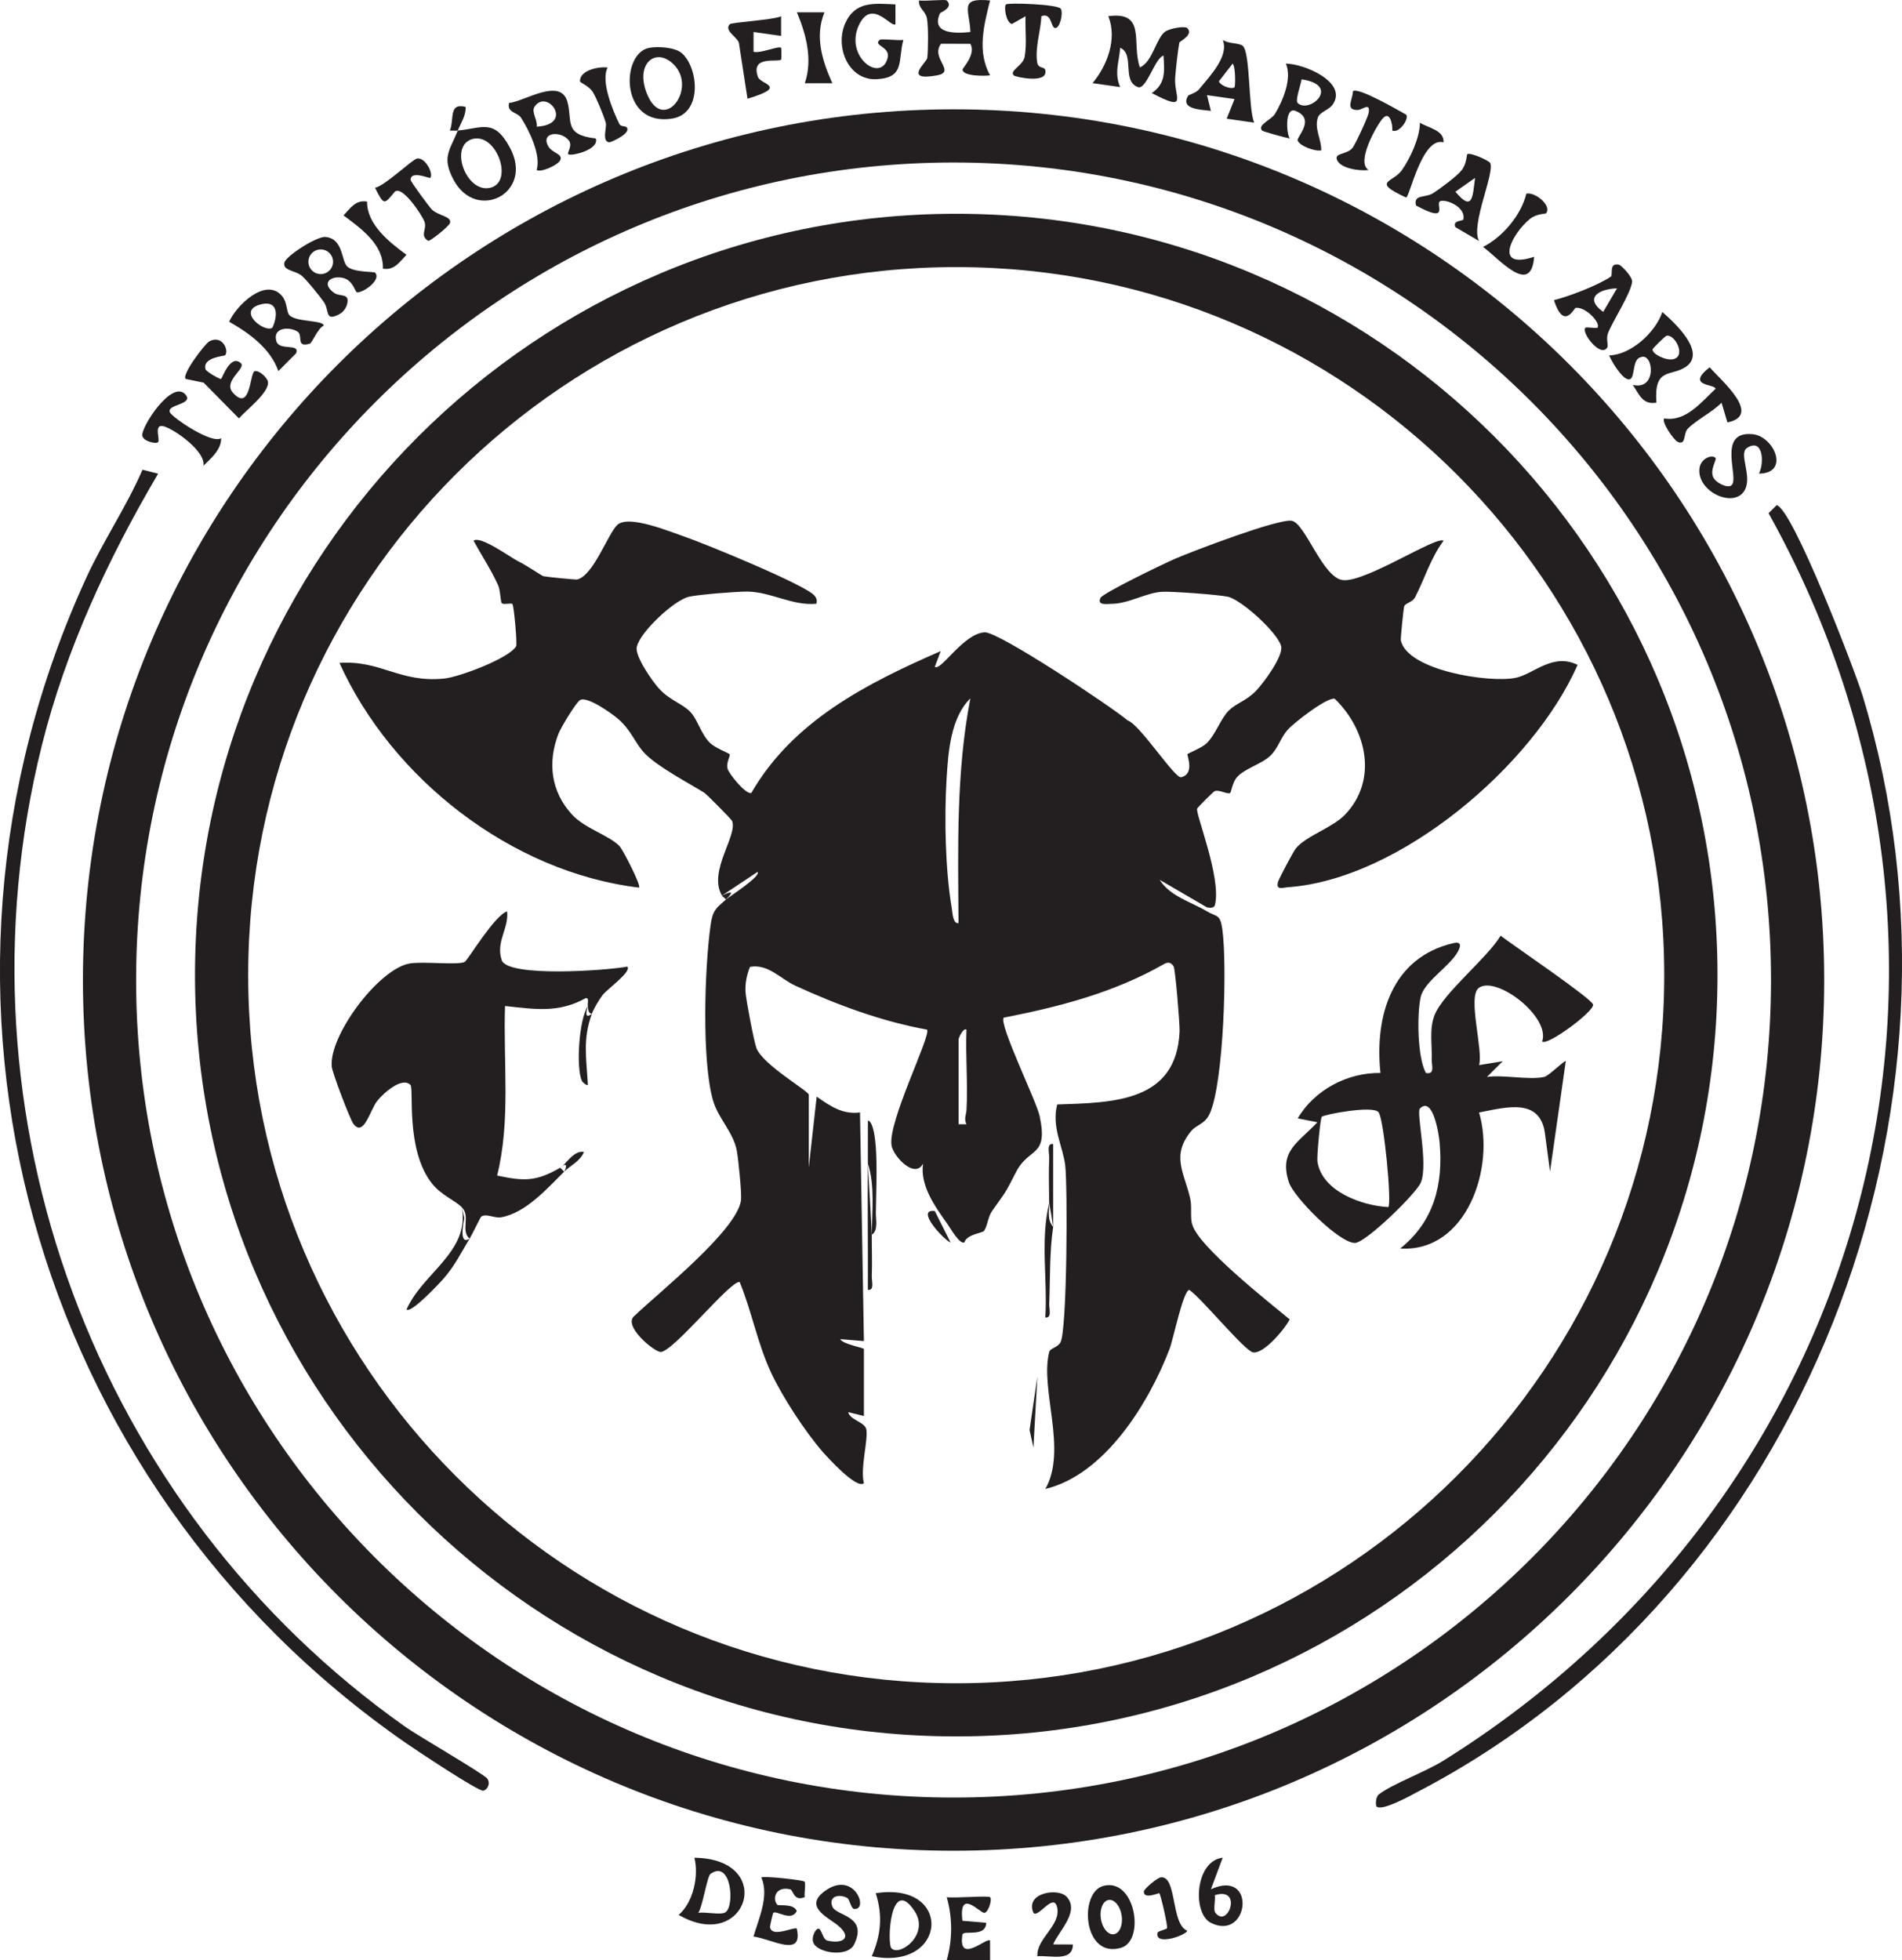 <svg xmlns="http://www.w3.org/2000/svg" id="Layer_2" data-name="Layer 2" viewBox="0 0 481.64 496.35"><defs><style>      .cls-1 {        fill: #231f20;      }    </style></defs><g id="Layer_1-2" data-name="Layer 1"><g><path class="cls-1" d="M249.22,484.34c1.02.04,2.1-3.38,1.49-3.97-.44-.43-9.18.3-10.97,0,1.49,5.22,1.48,10.77,0,15.96h10.98s-.01-4.98-.01-4.98c-.8-.92-8.21,6.27-6.99-1.5.19-1.22,5.94.82,6.01-2.99l-6.01-.51c-1-8.34,4.34-2.06,5.5-2.01Z"></path><path class="cls-1" d="M203.72,476.44c-.37-.4-10.34-1.51-10.92-1.05,2,4.66-.62,10.29-2,14.95,4.62.6,12.64,5.54,10.98-1.98-.58-.64-6.43,2.49-6.79-.47-.02-.18.69-3.4.81-3.53.78-.78,4.62,2.37,5.96-.5-.84-1.98-4.57-1.2-4.91-1.56-1.31-1.38-.59-4.82,3.28-3.91.73.17.87,3.18,3.65,1.97-.17-1.02.33-3.49-.06-3.92Z"></path><path class="cls-1" d="M214.57,480.59c.56.31.93,2.66,1.7,2.75,3.78.44.21-9.49-6.88-4.87-6.35,4.14.23,6.96,2.75,9.02,3.82,3.12,1.32,4.82-2.65,3.87-1.16-.28-1.41-2.93-2.2-2.99-.78-.07-1.8,2-1.39,3.36.83,2.79,8.71,4.02,10.38.62,3.58-7.28-4.48-7.19-5.47-9.52-1.17-2.76,1.8-3.34,3.77-2.24Z"></path><path class="cls-1" d="M271.68,492.35l-4.99-.02c1.46-3.48,6.72-8.19,3.51-11.97-2.12-2.5-10.77-1.13-8.5,3.99,1.19,1.41,5.07-5.22,5.98-1.47,1.12,4.63-5.31,7.95-4.98,12.45,3.21-.27,8.99,1.54,8.98-2.99Z"></path><path class="cls-1" d="M293.13,489.34c-.86,3.58,7.5.58,7.49-.48-4.09-1.7-2.61-13.57-6.48-13.52-1.16.01-4.42,3.01-4.47,3.54-.19,2.2,3.75.38,3.9.5.36.28,2.19,8.44,1.96,8.83-.23.4-1.89.57-2.41,1.13Z"></path><path class="cls-1" d="M171.86,484.86c17.24,10.02,25.01-14.21,3.98-14.47,1.15,4.53-.26,11.3-3.98,14.47ZM179.92,474.48c5.3-3.75,6.2,8.23,3.76,9.74-1.2.74-5.1-.19-6.85.13,1.09-1.61,2.24-9.27,3.09-9.87Z"></path><path class="cls-1" d="M221.76,479.37c1.82,5.71,1.31,10.59-1,15.96,19.15,3.88,20.75-19.01,1-15.96ZM231.64,483.97c3.79,5.82-3.72,11.47-5.88,9.38-1.23-1.19-.3-18.86,5.88-9.38Z"></path><path class="cls-1" d="M279.4,477.52c-6.27,1.67-5.18,18.65,4.57,15.64,6.06-1.87,3.51-17.79-4.57-15.64ZM284.04,485.02c.36,2.4-.52,4.52-1.98,4.74s-2.93-1.55-3.29-3.94c-.36-2.4.52-4.52,1.98-4.74s2.93,1.55,3.29,3.94Z"></path><path class="cls-1" d="M306.61,486.87c9.7,4.83,11.71-13.84.03-8.5l2.98-7.99c-7.03.8-7.74,14.12-3,16.48ZM307.62,479.87c7.22-2.27,3.3,8.72.1,4.38-.52-.7.12-3.23-.1-4.38Z"></path><path class="cls-1" d="M102.63,441.24c2.46,1.71,18.52,12.42,19.76,12.17.97-.19,1.88-1.71,1.04-3.02-.71-1.11-17.67-10.93-20.8-13.15C24.11,381.76-12.73,282.53,10.58,188.81c6.07-24.38,16.8-47.35,29.46-68.87l-3.96-1c-4.08,9.43-9.9,17.92-14.19,27.27-48.59,105.76-13.99,229.19,80.74,295.03Z"></path><path class="cls-1" d="M365.45,445.84c-4.49,2.8-12.99,5.93-16.27,8.5-.95.74-.81,2.87-.61,3.06,1.34,1.35,8.94-2.92,10.65-3.82,97.77-51.07,144.41-172.65,112.42-277.5-1.91-6.27-17.69-47.3-21.74-48.16l-2.05,2.03c62.62,112.38,25.72,248.43-82.38,315.88Z"></path><path class="cls-1" d="M283.66,22.07c-1.54-3.59-.28-6.34.01-9.98,3.78,1.72.28,8.44,4.5,9.97,2.13.77,4.35-7.53,6.46-7.97.25,3.93.59,7.08-2.97,9.48,9.52,5,5.55.88,5.93-3.95.18-2.28.66-6.76,1.06-8.85.05-.27,3.74-2.02,1.97-3.67-.6-.56-4.39.06-5.57.91-2.32,1.68-3.15,7.64-6.4,9.06-2.19-6.23,1.74-14.26-8-12.97,2.33,5.73-.3,12.56-3.99,16.95l6.98,1Z"></path><path class="cls-1" d="M237.24,19.09c5.06-.91-1.75-4.36,1.07-8.01l7.42.02c1.49,2.59-1.98,6.14-1.98,6.49-.03,1.76,5.64,1.68,6.96,1.49-3.32-6.04-1.57-12.65,0-18.96-8.02-.79-5.18,2.34-4.98,7.98-3.67.41-10.12.55-7.68-4.77.08-.16,3.54-1.44,1.69-3.21-.38-.36-5.62.24-6.99,0-.27,1.98,1.6,2.57,1.97,4.51.39,2.08.33,7.77.1,10.02-.11,1.12-6.29,6.01,2.42,4.44Z"></path><path class="cls-1" d="M51.58,96.9l8.92,9.04c1.72-2.02,7.87-6.66,7.34-9.33-.2-.98-2.14-2.86-3.32-2.64-1.29.25-.96,10.54-5.53,5.48-2.65-2.94,3.42-6.18,2.01-7.48-2.64-2.43-4.73,3.78-5.01,3.99-.21.15-3.81-1.84-3.97-2.51-.73-3.03,4.77-3.25,4.99-3.5,1.03-1.14-.66-5.31-4.02-3.51-1.04.56-7.08,8.43-5.97,9.51l4.55.94Z"></path><path class="cls-1" d="M222.13,20.04c7.03-.42,5.21-4.63,6.62-9.94-1.28.23-5.54-.37-5.98,0-1.82,1.5,2.68,1.66,2.02,4.47-1.56,6.67-11.06-.22-7.28-8.23,3.28-6.94,8.25.93,9.24-.24V1.11c-5.33-.22-10.16-.92-12.71,4.78-2.66,5.94.74,14.6,8.09,14.16Z"></path><path class="cls-1" d="M438.41,122.92c-1.06.75-3.88-.68-4.54-2.02-.97-1.97.96-4.55.55-4.96-.96-.95-3.7.2-4.05,2.52-.9,6.02,9.01,10.58,11.54,5.47,1.78-3.59-1.7-9.07.49-10.51,3.95-2.61,4.49,3.57,3.01,6.5,7.92-.04,3.86-9.46-1.6-9.98-9.35-.89-3.13,11.36-5.4,12.97Z"></path><path class="cls-1" d="M189.29,25c10.46-3.16,3.33-3.58,2.64-5.52-1.98-5.57,5.12-3.61,5.88-4.4.1-.11.09-2.87-.01-2.98-.53-.58-5.49,1.56-6.98,1v-5s6.98,1,6.98,1v-4.98c-1.87.92-12.52,1.53-12.98,2-1.71,1.73,2.39,3.41,2.35,5.11l2.12,13.79Z"></path><path class="cls-1" d="M346.57,43.04c-3.22-1.87,1.79-10.89,3.5-12.96,1.84-2.23,2.62,1.36,2.5,2.99,1.79.74,4.29-3.01,3.54-4.02-2-1.11-12.27-7.1-13.51-5.95-.04,2.12-2.05,4.82,1.22,4.75,1.18-.03,3.25-2.12,2.76.73-.2,1.16-3.41,8.06-4.1,8.89-1.49,1.78-4.72,1.17-3.89,3.07.94,2.15,5.79,2.83,7.98,2.5Z"></path><path class="cls-1" d="M99.85,48.67c1.81-2.17,7.11,5.95,7.63,7.44.72,2.07-1.29,3.45.96,4.88.65,0,5.17-3.62,5.49-4.48.64-1.7-2.91-1.87-4.54-3.42-.59-.57-5.41-7.08-5.41-7.55.01-2.48,4.79-.3,4.97-.5.92-1.05-1.27-5.27-3.34-4.9-1.22.22-8.1,6.89-10.64,7.41,2.28,4.57,2.33,4.2,4.9,1.12Z"></path><path class="cls-1" d="M256.21,6.09l3.49-1.97c-.14,3.4.37,6.9-.23,10.29-.39,2.19-3.96,3.47-2.76,4.68.4.4,7.47,1.91,7.98-.51.44-2.22-1.79-.7-2.07-2.9-.51-3.91.91-7.73,1.09-11.56,2.68-1.06,2.33,2.9,3.49,2.98,1.22.08,2.1-3.86,1.41-4.89-.78-1.15-13.4-1.58-13.89-1.08-.5.5-.08,4.38,1.5,4.97Z"></path><path class="cls-1" d="M40.04,111.95c.59-.59-1.3-4.79,1.48-3.99,2.77.8,10.6,6.35,10,9.97,1.92-1.9,4.51-4.03,4.49-6.98-2.4,1.59-12.36-5.24-12.97-6.51-1-2.08,6.02-1.94,3.98-4.47-3.36-4.18-11.5,8.35-10.97,10.43.35,1.37,3.45,2.08,3.98,1.55Z"></path><path class="cls-1" d="M434.41,98.46c-3.62,3.39-7.52,8.39-12.96,7.49-.84.71,2.34,5.54,3.5,5.98,2.08.78,1.23-2.16,2.5-3.44,2.15-2.17,6.23-4.18,8.49-6.52l1.49,4.98c8.89-1.77-1.43-10.46-4.5-13.95-6.28,4.93,1.54,4.17,1.48,5.47Z"></path><path class="cls-1" d="M388.49,65.02c-10.46,3.43-5.63-5.9-1.07-9.58,1.7-1.37,3.93-1.26,4.07-1.42,1.6-1.86-2.72-5.5-4.98-4.98-1.29,5.39-5.99,10.99-10.97,13.48,3.96,2.84,12.17,12.71,12.95,2.5Z"></path><path class="cls-1" d="M203.79,21.08h6.98c-2.52-5.63-4.52-11.84-1.99-17.96h-6.98c2.34,5.6,4.04,11.93,2,17.96Z"></path><path class="cls-1" d="M356.06,50.01c.89,0,4.04-15.52,9.48-13.96.22-3.1-3.85-3.63-5.98-4.98,0,3.74-2.4,8.9-4.53,11.97-2.25,3.25-7.94,2.82,1.03,6.98Z"></path><path class="cls-1" d="M96.96,68.02c2.87.5,4.19-1.64,5.97-3.5-4.3-3.16-10.05-7.67-9.97-13.48-2.89-.5-4.21,1.66-5.97,3.5,4.44,3.33,10.2,7.38,9.97,13.48Z"></path><path class="cls-1" d="M150.12,23.32c.93,1.48,2.78,6.01,3.28,7.74.34,1.16-1.13,4.88.96,4.97.28.01,4.9-1.97,4.51-3.46-.24-.91-1.6-.3-2.03-1.17-1.7-3.47-4.76-10.88-2.97-14.3-2.06-.31-7.05.6-7,3.47,0,.41,2.22,1.1,3.25,2.75Z"></path><path class="cls-1" d="M113.93,33.06c.65-.02,1.34.07,1.99,0,.79-1.95,2.1-3.79,1.99-5.99-4.34-1.13-2.83,3.03-3.98,5.98Z"></path><path class="cls-1" d="M70.49,93.96l4.49-4.5c1.08-2.63-4.18-.57-4.97-2.99-1.13-3.44,3.06-3.91,5.33-2.51,1.5.93-.55,4.21,3.15,3.04.52-.17,2.05-3.98,3.47-4.52.11-1.48-7.13-.86-8.73-2.74-.69-.81-.5-3.19-1.75-4.72-4.11-5.01-11.63,2.31-13.46,6.45,5.11,2.87,10.46,6.77,12.47,12.49ZM65.71,77.16c4.62-1.39,4.81,2.45,3.27,5.82-1.98,1.35-8.97-4.1-3.27-5.82Z"></path><path class="cls-1" d="M326.59,35.06c-.86-1.27-1.28-8.08,1.49-6.97,5.13,2.05.33,6.5.52,7.42.28,1.36,4.43,2.94,5.98,2.55.07-2.7-1.82-5.58-.85-8.31.5-1.42,2.78-1.88,3.76-3.29,3.89-5.64-7.35-10.37-11.88-10.34,1.64,3.72-.75,9.41-2.76,12.73-.9,1.5-4.6,2.8-3.24,4.22.25.26,5.85,1.79,6.98,2ZM329.6,20.09c10.15,1.49,1.95,8.86-1,5.98-.67-.65.83-4.71,1-5.98Z"></path><path class="cls-1" d="M411.98,95.96c2.44.97.96-4.89,3.48-5.5,3.25-1.39,4.27,8.5-1.99,7,1.64,2.41,2.48,5.1,5.98,4.5-.64-9.05,3.63-6.51,7.42-9.06,5.45-3.67-2.93-11.29-5.92-13.9-1.72,5.14-7.95,10.87-13.47,10.99.7,1.66,2.97,5.36,4.51,5.97ZM422.02,85.02c2.05-.47,4.97,4.98,1.84,5.9-1.83.54-5.43-1.23-5.39-2.44,0-.25,3.18-3.37,3.54-3.46Z"></path><path class="cls-1" d="M131.93,29.8c2.05,3.17,5.12,9.45,3.97,13.24.93.73,5.42-1.21,5.98-2.5.74-1.69-2.23-1.69-3.2-3.78-1.57-3.38,3.41-3.62,5.32-1.25,1.1,1.37-.48,3.23-.12,3.53.71.6,7.96-1.12,6.99-3.98-8.24-.92-5.83-4.43-7.19-9.3-1.75-6.27-10.93-.04-14.78.31-.55,2.51,2.12,2.33,3.02,3.72ZM135.34,27.06c3.14-4.82,10.23,4.51.57,5.01.31-1.58-1.42-3.69-.57-5.01Z"></path><path class="cls-1" d="M76.51,69.9c1.27,1.14,4.48,5.1,5.51,6.59,1.45,2.11.17,5.09,3.98,3.02,1.05-.57,1.85-1.79,2-3,.3-2.35-1.96-1.25-3.54-2.46-3.36-2.59-.31-4.41,2.54-3.64,2.52.68,2.89,3.67,3.5,3.64,1.77-.1,6.14-3.26,4.47-5.03-.25-.26-5.37-.04-7-1.5-1.59-1.41-.95-7.06-5.53-7.52-2.23-.22-10.08,4.84-10.44,6.53-.44,2.07,2.89,1.92,4.51,3.38ZM81.22,63.16c1.72,0,3.12,1.39,3.12,3.12s-1.39,3.12-3.12,3.12-3.12-1.39-3.12-3.12,1.39-3.12,3.12-3.12Z"></path><path class="cls-1" d="M300.85,24.26c-2.01,3.38,3.06,3.5,5.78,3.81l-.99-3.98,6.98,1-1.99,4.97,6.98,1c-1.54-3.4-.94-18-2.96-19.49-.99-.73-3.65-.47-5.01-1.47,1.62,4.13-3.24,9.13-6.01,12.51-.77.95-2.61,1.37-2.78,1.64ZM312.13,16.1c.79.75.7,5.77.49,5.98-.58.6-3.45-.2-3.96-1.49l3.48-4.49Z"></path><path class="cls-1" d="M114.89,45.59c5.77,10.74,20.48,3.31,14.22-8.24-3.99-7.36-6.87-4.92-13.18-4.29-2.06,5.1-4.14,6.76-1.04,12.53ZM119.63,35.2c6.11-1.69,10.69,11.1,4.36,12.38-6.01,1.22-10.34-10.72-4.36-12.38Z"></path><path class="cls-1" d="M358.56,52.02c8.47,4.62,5.07-.12,5.99-.98.91-.85,6.68,1.04,6.02,4.5-.1.51-2.83.14-2.02,1.98l5.98,3.5c-2.2-4.07,4.14-17.49,2.81-19.77-.36-.62-5.15-2.79-5.79-2.19-.16.15-.11,2.34-1.43,4.06-1.08,1.41-5.53,4.73-7.21,5.79-1.98,1.26-5.05.23-4.34,3.11ZM373.52,45.05c-.59,4.6-.56,8.82-4.97,3.49l4.97-3.49Z"></path><path class="cls-1" d="M461.94,248.15c0-121.76-98.71-220.47-220.47-220.47S21,126.39,21,248.15s98.71,220.47,220.47,220.47,220.47-98.71,220.47-220.47ZM241.47,455.15c-114.32,0-207-92.68-207-207S127.15,41.15,241.47,41.15s207,92.68,207,207-92.68,207-207,207Z"></path><path class="cls-1" d="M242.15,54.13c-106.47,0-192.77,86.31-192.77,192.77s86.31,192.77,192.77,192.77,192.77-86.31,192.77-192.77S348.62,54.13,242.15,54.13ZM242.14,426.21c-99.02,0-179.29-80.27-179.29-179.29S143.12,67.63,242.14,67.63s179.29,80.27,179.29,179.29-80.27,179.29-179.29,179.29Z"></path><path class="cls-1" d="M221.75,290.18c-.1-1.35-.49-6.04-1.97-6.5-.04,3.65.02,7.33-.01,10.98,1.82,5.3,1.03,12.28,1,17.97,1.65-1.04,1-3.79,1.02-5.48.06-5.42.38-11.66-.03-16.97Z"></path><path class="cls-1" d="M264.7,333.59c1.74.23.94-2.26.99-3.48.27-6.52.05-13,1-19.48-1.57-1.74-.97-3.93-1-5.99-2.29,9.16-.39,19.51-.99,28.95Z"></path><path class="cls-1" d="M219.77,326.6c1.74.23.94-2.26.99-3.48.14-3.48-.02-7.02,0-10.5-.29-5.9-.63-11.89-1-17.97-.09,10.63.06,21.31.01,31.95Z"></path><polygon class="cls-1" points="261.69 366.54 262.69 348.58 260.71 362.07 261.69 366.54"></polygon><path class="cls-1" d="M266.68,289.67c-1.74-.23-.94,2.26-.99,3.48-.15,3.8-.06,7.7,0,11.49.34,1.81.67,3.81,1,5.99v-20.96Z"></path><path class="cls-1" d="M240.72,314.62l-4-7.98c-5.08-.63,2.25,7.28,4,7.98Z"></path><path class="cls-1" d="M301.85,309.92c-.49-2.07.03-4.41-.47-6.52-1.52-6.53-4.85-10.74.23-16.98,1.4-1.71,3.51-1.7,4.76-4.51,3.54-7.92,4.41-37.71,3.16-46.61-.55-3.95-1.39-3.05-3.9-4.55-4-2.39-9.32-3.77-11.98-7.98l11.98,6.98c.73.09,1.79.31,2.03-.64,1.71-6.76-5.02-23.22-4.51-24.36.16-.37,4.13-4.31,4.43-4.42,1.27-.47,3.24.93,3.96.43.2-.14.61-2.73,1.63-3.9,2.03-2.32,6.25-3.34,8.5-5.49,2.03-1.94,2.59-4.55,4.4-6.58,1.59-1.78,9.99-8.33,11.92-7.86,8.1,7.8,11,20.61,2.59,29.36-3.21,3.34-9.8,5.33-12.44,8.53-.6.73-4.28,7.66-4.51,8.48-.62,2.21,1.28,1.44,2.36,1.36,28.38-1.91,62.31-30.82,73.5-56.31-6.28-3.13-11.14,2.35-15.69,3.28-6.58,1.35-27.33-1.81-29.07-9.46-.1-.42.66-7.87.83-8.57.23-.93,2.1-1.03,2.79-2.38,2.41-4.67,3.94-9.96,7.2-14.3-1.74-1.33-19.69,10.54-25.45,9.97-5.17-.5-9.57-14.49-13.02-15.03-3.47-.54-24.81,7.61-29.4,9.57-2.63,1.12-18.38,8.71-19,9.96-.95,1.94,1.61,1.52,2.51,1.52,4.61,0,8.82-2.77,12.98-3.06,2.42-.17,14.5.75,16.74,1.24,3.46.76,12.67,9.14,13.51,12.53.61,2.45-4.39,9.23-6.3,11.24-2.41,2.55-5.01,3.15-6.94,5.04-2.04,1.99-3.35,6.1-5.65,8.32-1.2,1.16-4.68,2.5-4.83,2.73-.18.28,1.93,5.03-1.61,5.84-1.61.37-10.38-13.29-13.53-14.38-4.21-3.54-32.65-22.47-36.19-22.3-5.41.26-11.06,9.9-12.65,8.73l1.5-3.98c-18.66,8.14-37.42,17.63-47.97,35.93-1.48.36-5.55-4.77-5.97-6.04-.53-1.62.77-3.28.44-3.8-.15-.23-3.62-1.6-4.82-2.74-2.38-2.26-3.19-5.95-5.06-7.92-2.06-2.17-5.21-2.91-7.99-5.98-1.73-1.91-6.07-8.13-5.6-10.47.77-3.78,9.5-11.94,13.27-12.76,2.41-.53,12.04-1.32,14.76-1.29,5.93.07,11.49,3.69,17.48,3.07.13-.91.11-1.27-.47-2.01-2.13-2.7-28.06-13.31-32.95-14.97-3.7-1.26-14.13-5.61-17-2.99-2.34,2.14-6.09,12.9-10.17,13.83-.42.1-7.89-.66-8.58-.83-.38-.09-4.19-2.72-6.41-3.8-1.9-.93-9.5-6.55-11.27-5.19,2.05,3.74,4.45,7.35,6.22,11.26.63,1.4.57,4.2.96,4.58.46.44,2.33-.14,2.67.2.38.38,1.26,10.15.93,10.71-1.79,3.04-14.37,7.79-18.28,8.17-11.24,1.1-15.97-4.7-26.45-3.97,13.24,29.29,43.52,53.01,75.88,56.9.55-.51-4.01-9.47-4.96-10.5-2.5-2.69-8.77-4.46-12-7.97-5.37-5.83-6.26-13.2-3.48-20.44.61-1.6,4.42-7.9,5.47-8.57,1.72-1.1,7.85,3.24,9.46,4.59,3.68,3.09,4.41,6.33,7.01,8.97,3.42,3.47,11.3,7.58,14.99,9.88.61.38,6.82,6.67,7.03,7.12,1.6,3.55-6.17,12.8-2.53,18.93l8.99-5.98c1.08.98-7.3,6.37-7.99,6.98-2.56,2.26-3.37,2.72-3.9,6.58-1.5,10.83-2.26,33.97.59,44.16,1.31,4.69,5.19,8.12,6.07,12.9.37,2,1.27,10.78,1.06,12.48-.95,7.6-20.87,23.43-26.84,29.17-3.51,2.44,5,9.41,6.56,9.27,3.34-.29,17.66-18.19,19.94-17.71,3.09,7.54,4.5,15.56,7.97,22.99,2.84,6.08,8.59,14.89,13,19.95,1.37,1.58,8.79,9.72,10.49,7.97-.97-3.61,1.07-10.72.62-13.53-.31-1.94-4.13-2.39-4.61-4.43l3.99.99v-16.97c0-.32-5.42-1.24-6-2.5l6,.49-.99-57.9c-4.4.6-7.59-1.63-10.97-4l-2.01,17.97v-18.47c0-.89-11.5-7.48-13.23-11.73-.59-1.46-2.68-12.39-2.78-14.27-.12-2.25.31-4.3,1.13-6.35,4.58-.84,7.77,3.07,11.51,4.78,10.64,4.87,21.76,9.01,33.33,11.11,1.08,1.49-10.09,23.55-8.98,29.41.51,2.72,5.84,8.46,7.97,4.53-.82,5.54,3.07,10.94,6.18,15.29.78,1.09,3.04,5.17,4.27,4.65.71-2.15,4.55-2.31,5-2.94.9-1.27.92-3.44,2.04-5.04,3.58-5.09,3.08-4.03,6.06-9.85,3.29-6.43,8.22-3.58,5.97-14.16-.82-3.86-10.37-23.23-9.1-24.92,14.15-2.78,27.86-6.32,40.48-13.51,1.06-.65,1.89-.55,2.55.52.43.7,1.58,14.61,1.51,16.45-.77,17.92-16.75,18.04-30.99,18.52-1.49,5.73,1.49,10.73,2.03,15.45.63,5.47.49,41.82-1.22,44.81-.74,1.29-2.59,1.47-2.82,2.36-2.45,9.47,4.67,24.75-.99,34.73,15.06-3.6,26.21-21.75,31.45-35.45.93-2.42,3.49-14.95,5-14.94,3.05,2.02,13.95,15.38,16.12,15.8,2.67.52,8.11-5.94,9.29-8.35-5.08-4.21-23.4-18.62-24.7-24.16ZM244.73,281.18c-.06,1.07-.68,2.07,0,3.49h-1.99s0-21.46,0-21.46c0-.47,1.23-3.07,2-2.5-.27,6.78.38,13.69,0,20.47ZM242.72,233.75c-1.45.2-1.52-2.71-1.7-3.77-1.65-9.72-1.92-22.83-1.32-32.71.41-6.75.99-15.49,6.02-20.43-3.62,18.81-3.11,37.8-3,56.91Z"></path><path class="cls-1" d="M182.82,226.76c.2.34.75.62,1,1,2-1.95,1.66-2.28-1-1Z"></path><path class="cls-1" d="M141.89,295.65c.2-.12.42-.3.65-.51-.19.12-.4.28-.65.51Z"></path><path class="cls-1" d="M127.05,243.1c-1.57-4.62,1.88-8.11,1.36-12.34-3.15.99-9.97,12.34-10.69,12.77-1.6.94-10.67-.18-14.05.44-7.87,1.44-20.41,18.31-19.66,26.11.15,1.58,4.66,13.45,5.51,14.53,2.63,3.36,4.17-3.54,6-5.85,1.48-1.87,6.21-6.2,8.41-4.07.94.91-1.31,16.48,5.47,24.99,2.38,2.98,5.69,4.17,7.51,5.97,2.35,2.31-.37,5.93,2,7.99.82-1.34,2.7-5.4,2.96-5.59,1.23-.88,3.37.48,5.08.17,6.26-1.15,11.61-7.31,15.92-11.55l-1-1c-6.13,3.51-9.02,3.45-15.98,1.99,3.47-14.02,1.52-28.6,2-42.93,7.47.78,13.49,1.88,20.45-2.01.97-.04.37,1.25.52,2.01.15.81-.03,1.73,1,2,.54-1.49,1.76-3.41,2.7-4.73,1-1.4,7.56-6.05,6.28-7.25-4.92.96-30.29,2.81-31.8-1.64Z"></path><path class="cls-1" d="M117.57,308.4l-.65-2.76c2.19,11.3-9.91,16.62-13.98,25.95,1.17,1.04,8.47-6.77,9.5-7.97,2.89-3.37,4.29-6.42,6.48-10-1.79,1.17-2.24-.57-1.35-5.23Z"></path><path class="cls-1" d="M148.88,254.72c-2.31,3.4-3.04,15.89-1.51,18.99.23.46,1.3,1.26,1.5.98-.36-6.66-1.37-11.46,1.01-17.97-1.42,1.03-1.75.36-1-2Z"></path><path class="cls-1" d="M142.88,296.65c1.52-1.5,4.14-2.7,4.99-4.98-2.25-.38-4,2.21-5.34,3.48.88-.56,1.11.05.35,1.51Z"></path><path class="cls-1" d="M403.41,254.35c-.25-1.44-20.45-15.15-23.41-17.42-3.48,5.75-14.46,14.46-16.7,20.04-1.44,3.58-.61,7.53-.75,11.23-.06,1.53.93,3.95-1.48,3.48-2.16-3.99-2.28-14.92-1.3-19.25.94-4.17,8.17-8.18,9.76-12.21.52-1.31-.1-1.73-1.42-1.43-15.66,3.59-20.07,18.47-18.54,32.89-8.37-.12-16.69,4.27-20.95,11.5l4.98.98c-4.77,5.14-9.85,7.24-7.21,15.22,1.23,3.73,12.63,15.33,16.71,15.34,2.7,0,15.58-12.53,16.71-15.33,1.91-4.72-1.23-17.73-.24-18.71,3.29-3.25,4.79,6.47,4.97,8.5.97,10.72-1.4,20.08-9.96,26.95,16.82,1.04,24.1-20.5,19.96-34.44,7.1-1.38,15.71-3.84,16.74,5.72l1.23,9.24,3.99-27.95c-.26-.35-4.27,3.73-5.48,3.99-3.9.84-10.23-.61-14.48,0l3.99-3.98-5.98.98c1.1-3.8-3.02-17.4-.07-19.55,4.42-3.21,18.2,7.33,16.04,13.57,1.23,1.23,13.21-7.6,12.9-9.36ZM351.55,305.64c-6.7-.35-16.86-4.01-17.94-11.56-.18-1.25.73-10.85,1.09-11.3.46-.58,13.12-2.98,14.41-1.14,1.37,1.96,3.36,23.09,2.45,24Z"></path><path class="cls-1" d="M399,77.95c2.66-.32,6.54,4.06,5.48,5.04-.76.18-2.73-.25-3,0-1.2,1.11,3.87,7.73,5.52,4.99.35-.58-.37-2.2.2-3.65,1.27-3.19,5.83-10.14,6.1-13.01.11-1.19-2.72-4.16-3.34-4.3-2.66-.57-1.41,2.61-2.06,3.04-3.43,2.26-10.37,4.91-14.4,5.95,2.53,7.81,5.09,1.99,5.5,1.94ZM409.47,73.01l-3.49,5.96c-4.95-3.52-1.08-5.82,3.49-5.96Z"></path><path class="cls-1" d="M170.29,30.01c7.76-1.31,6.54-13.1,2.27-16.62-1.75-1.44-5.98-1.68-8.18-1.27-7.28,1.37-7.4,20.14,5.91,17.89ZM170.61,16.33c6.13,6.15-2.71,17.7-6.82,7.32-3.02-7.63,2.34-11.82,6.82-7.32Z"></path></g></g></svg>
